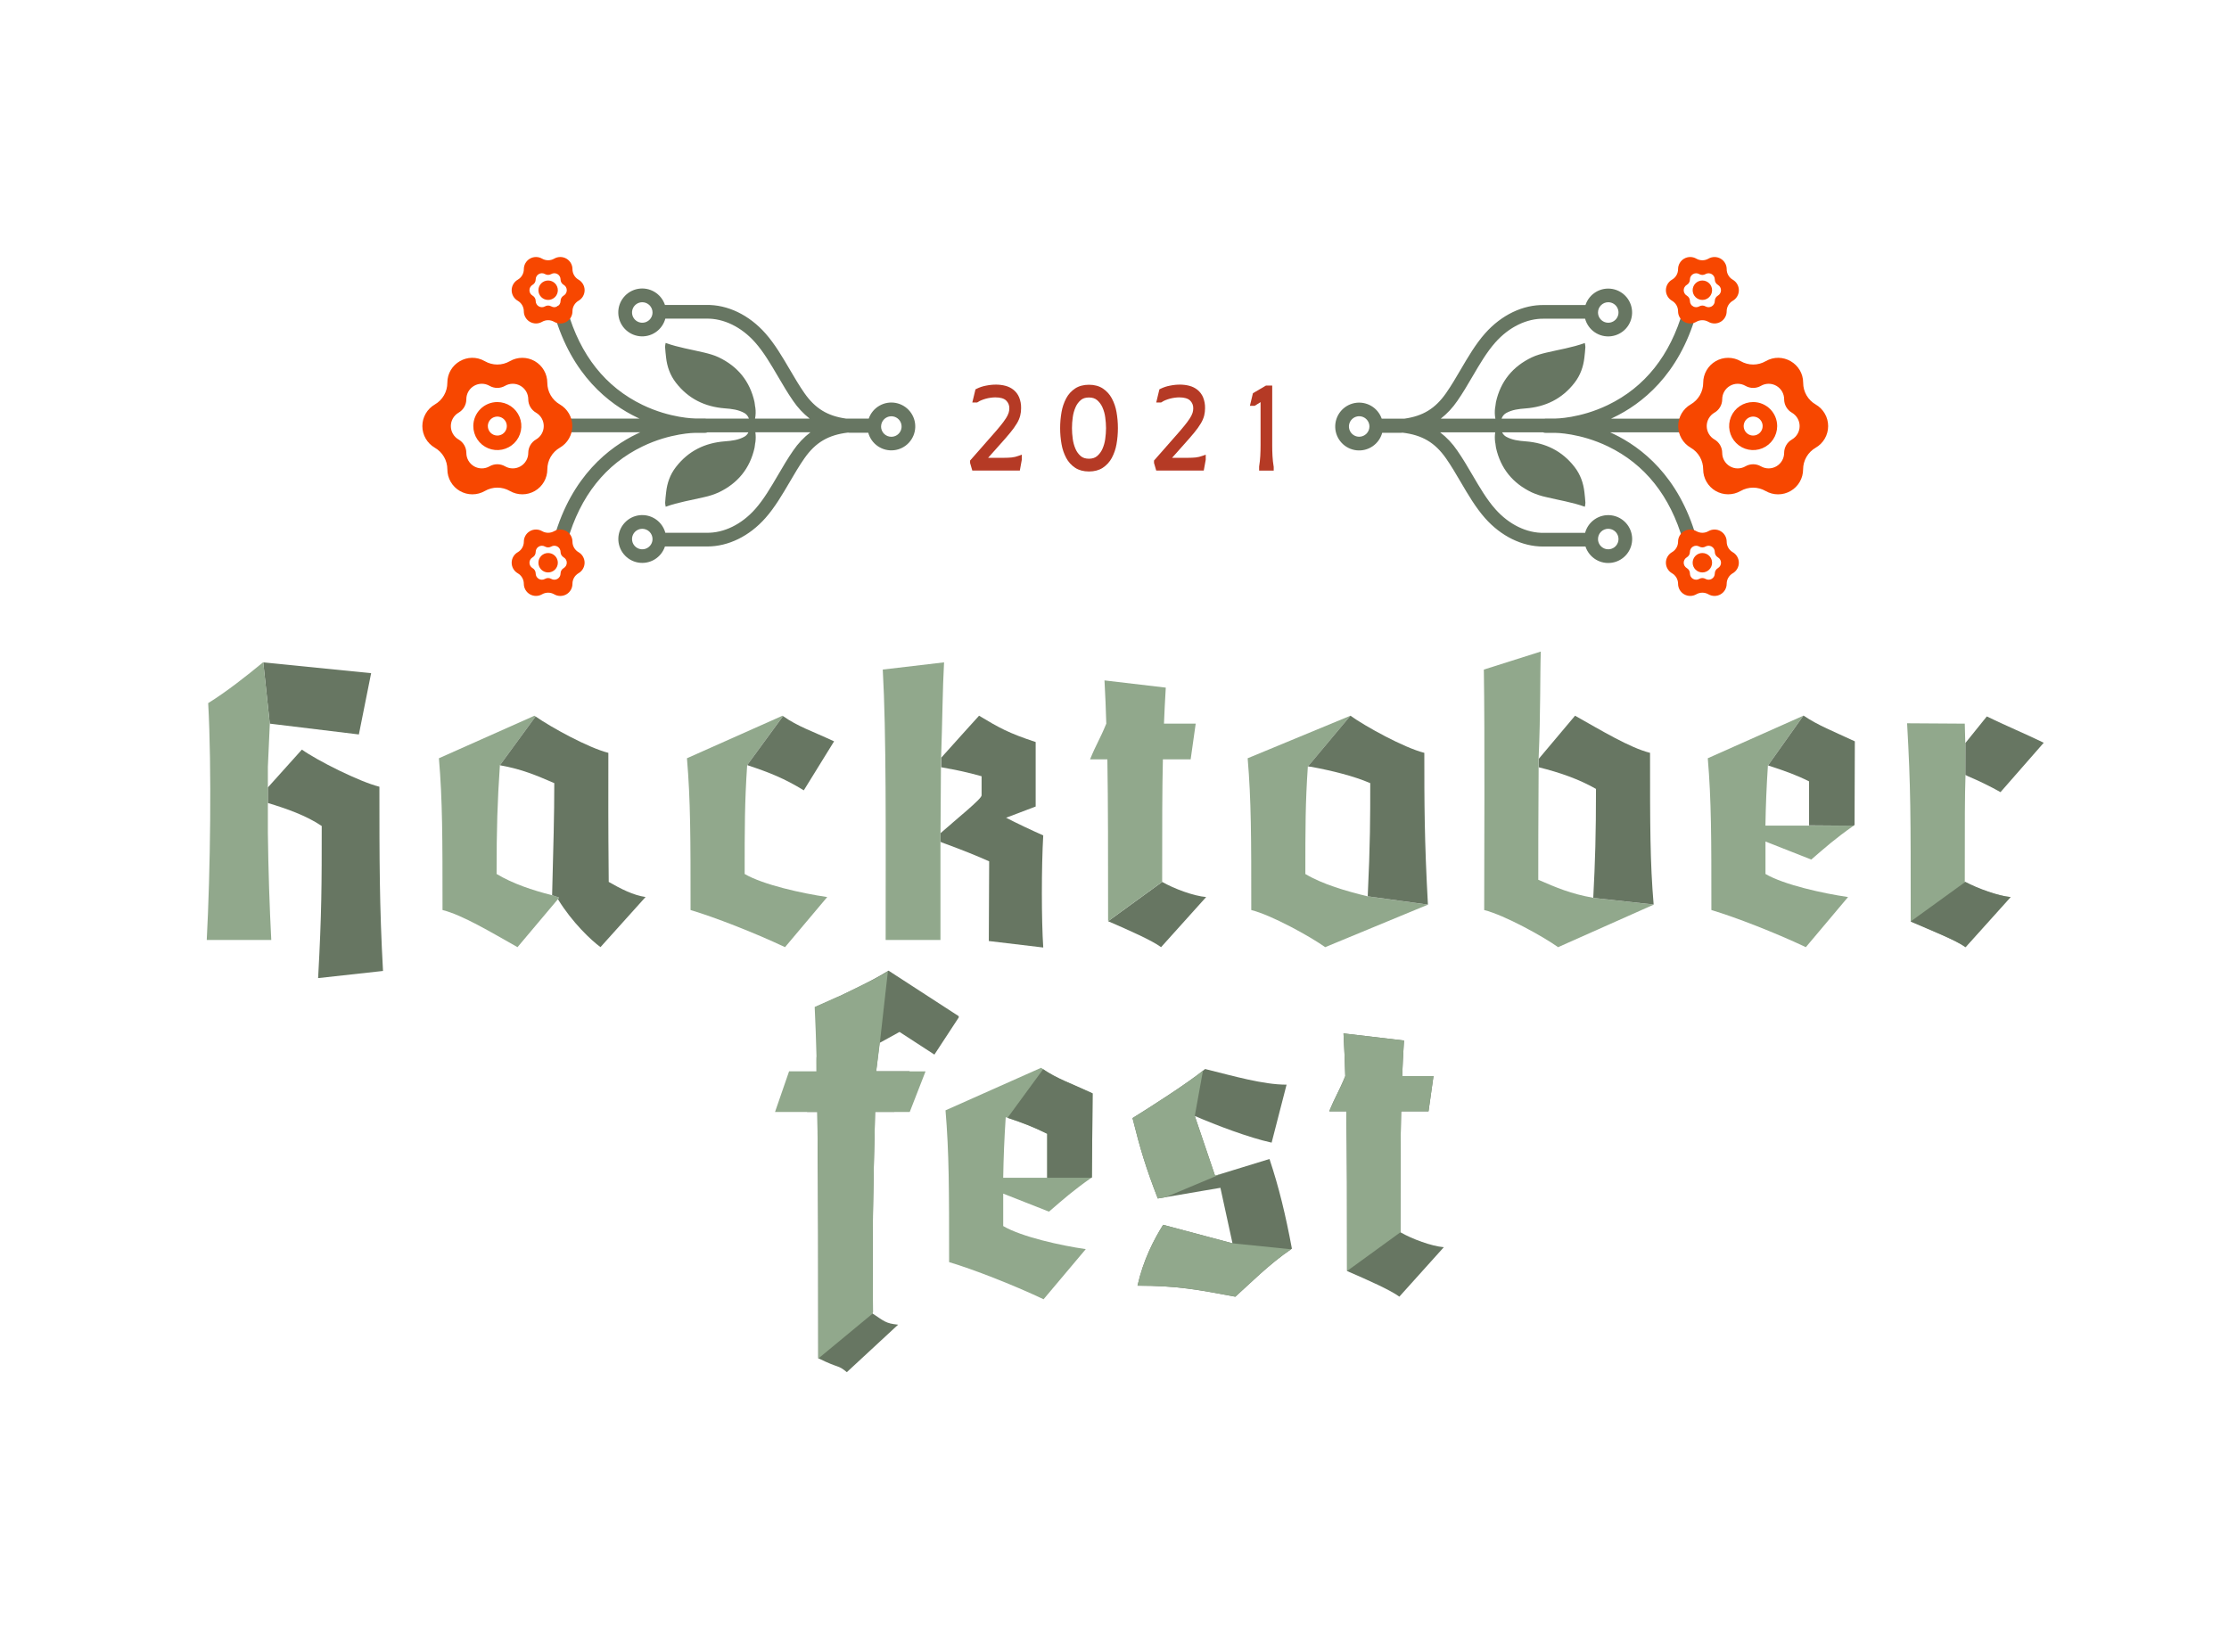 <svg width="2784" height="2064" viewBox="0 0 2784 2064" fill="none" xmlns="http://www.w3.org/2000/svg">
<path d="M2454.63 927.81L2454 903.9L2381.95 903.44C2386.46 984.5 2386.46 1013.77 2386.46 1150.66C2413.46 1162.37 2443.19 1174.53 2454.9 1183.08L2511.2 1120.49C2495.43 1119.14 2468.86 1110.14 2454 1101.58C2454 1020.97 2454 995.76 2454.9 968.29L2454.63 927.81Z" fill="#91A88C"/>
<path d="M1451.58 1101.58L1384 1150.66C1411 1162.37 1438.49 1174.53 1450.19 1183.08L1506.48 1120.49C1490.76 1119.14 1466.44 1110.14 1451.58 1101.58Z" fill="#677662"/>
<path d="M933.23 955.68L978 894.45L977.35 893.99L858 947.13C862.5 1000.26 862.5 1045.74 862.5 1136.71C892.67 1145.71 941.3 1164.62 980.5 1183.08L1033.19 1120.49C1002.12 1115.99 953.03 1105.18 930.07 1091.67C930.07 1034.03 930.07 1002.06 933.21 955.67L933.23 955.68Z" fill="#91A88C"/>
<path d="M698 1121.08L689.58 1118.24C664.82 1111.94 640.5 1103.83 620.24 1091.67C620.24 1034.03 621.24 1001.95 624.39 955.57H624.56L668.92 895L667.54 894L548.2 947.13C552.7 1000.26 552.7 1045.74 552.7 1136.71C577.92 1143.01 613.49 1164.62 646.36 1183.08C646.36 1183.08 686.9 1134.9 696.8 1123.19L698 1121.08Z" fill="#91A88C"/>
<path d="M1783.47 1130L1708.27 1119.64C1680.8 1112.89 1652.43 1104.78 1630.37 1091.72C1630.37 1034.53 1630.37 1002.56 1633.52 957.08L1633.83 957.13L1686.66 894L1558.32 947.14C1562.82 1000.27 1562.82 1045.75 1562.82 1136.72C1588.04 1143.02 1636.23 1169.59 1655.14 1183.09L1783.47 1130Z" fill="#91A88C"/>
<path d="M2315.18 1031.3H2259.94H2205C2205.44 1005.63 2206.34 983.12 2208.14 955.65L2208.47 955.75L2252.34 894H2252.29L2133 947.13C2137.5 1000.26 2137.5 1045.74 2137.5 1136.71C2167.66 1145.71 2216.3 1164.62 2255.5 1183.08L2308.19 1120.49C2277.12 1115.99 2228.03 1105.18 2205.07 1091.67V1051.14L2262.25 1073.66C2281.45 1057.15 2291.36 1048.15 2315.2 1031.33" fill="#91A88C"/>
<path d="M337 903.9L448.23 917.4L463.54 840.85L328.81 827.38L337 904.31C337 904.17 337 904 337 903.9Z" fill="#677662"/>
<path d="M478.38 1212.81C473.88 1131.75 473.88 1073.66 473.88 982.701C448.65 976.401 395.97 949.831 377.06 936.311L334.52 983.661V1003C358.31 1010.18 382.52 1018.72 401.83 1031.74C401.83 1103.74 401.83 1140.74 397.32 1221.74L478.38 1212.81Z" fill="#677662"/>
<path d="M2386.26 1151.12C2413.13 1162.76 2443.26 1174.59 2454.94 1183.12L2511.23 1120.53C2496.34 1119.25 2469.95 1109.62 2454.76 1101.53L2386.26 1151.12Z" fill="#677662"/>
<path d="M1539.38 1553L1524.28 1483.69L1446.08 1497.02C1430.97 1457.92 1424.31 1435.7 1414.53 1396.6C1436.75 1382.83 1484.74 1352.17 1505.17 1335.29C1541.17 1344.17 1577.6 1354.84 1606.92 1354.84L1588.26 1427.26C1559.83 1421.04 1518.95 1405.49 1492.26 1393.94L1517.58 1468.58L1585.58 1447.7C1597.58 1483.7 1605.58 1517.01 1613.58 1559.7C1585.14 1578.81 1558.93 1605.46 1542.93 1619.7C1495.83 1610.82 1470.06 1605.93 1420.74 1605.93C1427.85 1574.38 1440.74 1549.06 1452.74 1529.93L1539.38 1553Z" fill="#677662"/>
<path d="M1751.32 1344.15H1790.42L1784.2 1388.15H1750C1749.11 1425.48 1749.11 1466.79 1749.11 1539.22C1763.78 1547.66 1787.77 1556.55 1803.32 1557.88L1747.78 1619.64C1736.23 1611.2 1709.13 1599.2 1682.47 1587.64C1682.47 1505 1682.47 1442.35 1681.58 1388.14H1660.25C1668.25 1368.59 1672.25 1363.7 1680.25 1344.14C1679.81 1325.93 1678.92 1308.14 1678.04 1290.82L1753.57 1299.71C1752.65 1316.16 1751.76 1330.38 1751.32 1344.15Z" fill="#677662"/>
<path d="M1682.45 1587.64C1682.45 1505 1682.45 1442.35 1681.56 1388.14H1660.23C1668.23 1368.59 1672.23 1363.7 1680.23 1344.14C1679.79 1325.93 1678.9 1308.14 1678.02 1290.82L1753.55 1299.71C1752.66 1316.15 1751.77 1330.37 1751.33 1344.14H1790.43L1784.21 1388.14H1750C1749.11 1425.47 1749.11 1466.78 1749.11 1539.21" fill="#91A88C"/>
<path d="M1456.18 1495.28L1526 1466L1517.59 1468.58L1492.27 1393.94L1502.49 1337.42C1480.83 1354.64 1435.83 1383.42 1414.49 1396.6C1424.27 1435.7 1430.93 1457.92 1446.04 1497.02L1456.18 1495.28Z" fill="#91A88C"/>
<path d="M1539.39 1553L1452.75 1529.9C1440.75 1549.01 1427.86 1574.33 1420.75 1605.9C1470.07 1605.9 1495.84 1610.79 1542.94 1619.67C1558.72 1605.67 1584.46 1579.51 1612.46 1560.47L1539.39 1553Z" fill="#91A88C"/>
<path d="M1364.66 1365.75L1363.75 1470.67C1339.44 1487.79 1329.54 1496.8 1310.17 1513.46L1253 1490.94V1531.47C1276 1544.98 1325 1555.79 1356.12 1560.29L1303.43 1622.88C1264.25 1604.42 1215.61 1585.51 1185.43 1576.5C1185.43 1485.5 1185.43 1440.05 1180.93 1386.92L1300.26 1333.79C1319.18 1347.29 1336.74 1352.7 1364.66 1365.75ZM1307.92 1471.12V1416.19C1291.71 1408.09 1276.85 1402.19 1256.13 1395.48C1254.33 1422.94 1253.43 1445.48 1252.99 1471.12H1307.92Z" fill="#91A88C"/>
<path d="M1259 1395.48L1258.93 1396.42C1278.15 1402.78 1292.43 1408.42 1307.93 1416.19V1471.12H1363.13L1363.76 1470.67L1364.67 1365.75C1338.03 1353.3 1320.82 1347.75 1302.87 1335.58L1259 1395.48Z" fill="#677662"/>
<path d="M1089.65 1639.32L1090.29 1638.94C1089.4 1535.5 1090.29 1499.37 1092.95 1388.83H1116.98L1136.11 1338.12H1094.29L1099.5 1294.98C1126.64 1286.36 1148.05 1272.02 1168.5 1268.98C1167.62 1268.47 1113.54 1235.68 1102 1220.98C1090.43 1230.61 1050.7 1243.29 1024.01 1256.5C1025.34 1282.36 1026.68 1309.74 1027.57 1338.13H1027.13L1008 1388.85H1029.35C1029.61 1397.7 1029.85 1406.19 1030.08 1414.42H1021.13C1022.03 1477.12 1022.03 1601 1022.03 1696.58C1049.06 1709.94 1045.95 1704.21 1057.67 1713.98L1121.74 1654.64C1105.96 1653.08 1104.52 1650.33 1089.65 1640.58V1639.32Z" fill="#677662"/>
<path d="M1099 1302.48L1123.5 1288.98L1167.06 1317.29L1197.54 1270.75C1197.52 1270.48 1197.42 1269.48 1197.38 1269.26L1109.77 1212.42C1084.87 1228.08 1037.98 1249.5 1018 1257.98L1099 1302.48Z" fill="#677662"/>
<path d="M1094.41 1338.23L1099 1301.98L1109 1212.98C1100.8 1219.83 1065.29 1235.66 1047.15 1244.94V1244.6L1017.53 1257.84C1018.42 1277.9 1019.34 1298.48 1019.79 1319.52C1019.5 1319.84 1019.49 1327.44 1019.61 1338.19H985.547L968 1388.95H1020.5C1020.82 1403.51 1021.1 1414.55 1021.1 1414.55C1022 1477.31 1022 1601.31 1022 1696.98L1089.72 1640.93V1639.68L1090.37 1639.3C1089.47 1535.76 1090.37 1499.6 1093.03 1388.95H1136.26L1156 1338.23H1094.41Z" fill="#91A88C"/>
<path d="M337 904.31L328.85 827.38H328.46C307.75 844.5 282.54 864.3 260.02 878.26C264.52 959.32 262.72 1089.01 258.22 1174.12H338.82C336.68 1133.47 335.13 1086.62 334.56 1039.81V957.93L337 904.31Z" fill="#91A88C"/>
<path d="M1175.28 951.29C1177.11 899.29 1177.28 859.76 1179.12 827.34L1102.57 836.34C1107.08 917.34 1106.18 1037.17 1106.18 1174.07H1174.62V1052.5L1175.28 951.29Z" fill="#91A88C"/>
<path d="M1303 1043.49C1287.69 1036.73 1270.57 1028.63 1256.62 1021.43L1293.54 1007.43V926.86C1259.32 915.6 1247.61 908.86 1222.84 893.99C1222.84 893.99 1191.47 928.57 1175.67 946.35L1175.56 958.35C1197.18 962.35 1206.63 964.21 1226 969.6V993.5C1226 997.99 1195.1 1022.63 1174.84 1040.63L1174.74 1051.31L1175.74 1052.1C1201.74 1061.54 1221.54 1069.62 1235.46 1075.91C1235.46 1098.43 1235.01 1156.51 1235.01 1175.43L1303.01 1183.53C1300.71 1148.87 1300.71 1083.12 1303 1043.49Z" fill="#677662"/>
<path d="M933.23 955.68C961.61 965.13 979.62 972.341 1003.94 987.201L1041.76 926C1014.16 913.09 996.691 907.65 978.031 894.48L933.23 955.68Z" fill="#677662"/>
<path d="M760.3 1101.58C759.56 1021.06 759.84 1002.06 759.84 940.37C735.19 934.2 688.68 908.71 668.93 894.95L624.51 955.68L624.58 955.9C652.25 960.9 669.65 968.43 692.3 978.2C692.3 1019.2 691.19 1055.64 689.59 1118.2L698.01 1121.04L697.01 1123.39C714.55 1152.1 738.76 1174.96 750.01 1183.04L806.3 1120.45C790.92 1118.24 775.16 1110.14 760.3 1101.58Z" fill="#677662"/>
<path d="M1384 1150.66C1384 1066.91 1384 1003.41 1383.1 948.47H1361.48C1369.59 928.66 1373.64 923.71 1381.75 903.9C1381.3 885.43 1380.39 867.42 1379.49 849.9L1456.05 858.9C1455.15 875.56 1454.24 889.97 1453.79 903.9H1493.42L1487.12 948.47H1452.44C1451.54 986.3 1451.54 1028.18 1451.54 1101.58L1384 1150.66Z" fill="#91A88C"/>
<path d="M1633.62 957.34L1638.02 957.87C1664.02 962.75 1690.56 969.25 1711.42 978.2C1711.42 1020.52 1711.42 1053.84 1708.27 1119.59L1783.47 1129.95C1778.97 1048.89 1778.97 1002.06 1778.97 940.37C1753.76 934.06 1705.57 907.49 1686.66 893.99L1633.62 957.34Z" fill="#677662"/>
<path d="M1921.69 948C1924.31 890.11 1923.4 843.22 1924.44 813.85L1853.3 836.37C1854.64 917.37 1853.75 1075.03 1853.75 1136.73C1878.96 1143.03 1927.15 1169.6 1946.06 1183.1L2065.39 1130V1129.86L1989.94 1121.57V1121.4C1961.71 1116.45 1944.19 1108.8 1921.29 1098.92C1921.29 1076.92 1921.29 1018.77 1921.74 958.43L1921.69 948Z" fill="#91A88C"/>
<path d="M2065.38 1129.81C2060.89 1076.74 2060.89 1031.25 2060.89 940.37C2035.67 934.06 2000.09 912.45 1967.22 893.99C1967.22 893.99 1936.43 930.45 1921.91 947.82V958.42C1947.52 964.72 1972.25 973.26 1993.37 985.42C1993.37 1042.53 1992.37 1075.56 1989.96 1121.54L2065.38 1129.81Z" fill="#677662"/>
<path d="M2208.26 956.1L2211.14 957.01C2230.37 963.37 2244.07 968.25 2259.52 976.01V1030.95L2315.14 1031.37C2315.36 1031.21 2316.14 1030.58 2316.32 1030.43L2316.68 926C2290.04 913.54 2270.48 906 2252.53 893.79L2208.26 956.1Z" fill="#677662"/>
<path d="M2481.51 894.89L2455.39 927.31L2454.76 928.02V967.93L2457.96 969.58C2471.87 975.445 2485.45 982.079 2498.62 989.45L2552.62 927.76C2531.49 917.4 2503.58 905.69 2481.51 894.89Z" fill="#677662"/>
<path d="M2014.9 541.81C2013.6 541.19 2012.3 540.59 2011.02 540.01H2100.62C2102.89 540.01 2105.06 539.11 2106.66 537.509C2108.26 535.907 2109.16 533.735 2109.16 531.47C2109.16 529.205 2108.26 527.033 2106.66 525.431C2105.06 523.83 2102.89 522.93 2100.62 522.93H2012.15C2013.06 522.51 2013.98 522.09 2014.9 521.65C2050.1 504.87 2096.66 468.85 2118.53 392.54C2119.08 390.386 2118.76 388.105 2117.66 386.179C2116.55 384.253 2114.73 382.833 2112.6 382.221C2110.46 381.609 2108.17 381.852 2106.21 382.899C2104.25 383.946 2102.78 385.714 2102.1 387.83C2086.03 443.9 2054.45 483.62 2008.22 505.9C1973.53 522.62 1943.04 522.79 1942.61 522.79H1930.37C1929.92 522.801 1929.47 522.848 1929.02 522.93H1875.45C1876.4 520.071 1878.34 517.641 1880.91 516.07C1888.55 511.74 1896.91 510.81 1905.33 510.17C1930.41 508.27 1951.12 498.17 1966.65 478.04C1973.8 468.77 1977.57 458.22 1978.88 446.7C1979.38 442.29 1979.88 437.87 1980.12 433.45C1980.05 431.764 1979.82 430.089 1979.42 428.45C1963.48 434.21 1947.31 436.66 1931.42 440.45C1925.26 441.94 1919 443.62 1913.31 446.33C1889.46 457.69 1874.21 476.21 1868.44 502.2C1867.93 504.49 1867.98 506.9 1867.38 509.2C1866.75 513.778 1866.86 518.43 1867.73 522.97H1799.48C1807.45 516.721 1814.41 509.276 1820.1 500.9C1826.92 491.16 1833.1 480.56 1839.1 470.3C1848.28 454.63 1856.95 439.83 1867.58 427.82C1884.7 408.47 1906.96 397.65 1928.51 398.1H1979.77C1981.63 405.027 1985.93 411.053 1991.87 415.075C1997.81 419.097 2005 420.847 2012.12 420.005C2019.24 419.163 2025.83 415.786 2030.67 410.49C2035.51 405.194 2038.28 398.334 2038.47 391.163C2038.67 383.992 2036.28 376.99 2031.74 371.436C2027.2 365.882 2020.81 362.148 2013.75 360.916C2006.68 359.684 1999.4 361.036 1993.25 364.725C1987.1 368.415 1982.48 374.195 1980.24 381.01H1928.79C1902.17 380.44 1875.21 393.41 1854.79 416.49C1843.06 429.75 1833.55 445.98 1824.36 461.67C1818.53 471.67 1812.49 481.92 1806.07 491.1C1792.66 510.27 1777.31 519.73 1753.92 522.97H1725.75C1723.4 516.217 1718.71 510.531 1712.53 506.942C1706.35 503.354 1699.08 502.102 1692.06 503.413C1685.03 504.725 1678.7 508.513 1674.23 514.091C1669.76 519.668 1667.44 526.664 1667.68 533.808C1667.93 540.953 1670.73 547.772 1675.58 553.027C1680.43 558.282 1687 561.624 1694.1 562.448C1701.2 563.271 1708.36 561.52 1714.28 557.513C1720.2 553.506 1724.49 547.508 1726.36 540.61H1750.14L1750.55 540.56C1750.94 540.56 1751.3 540.47 1751.69 540.43C1776.33 543.37 1792.24 552.8 1806.07 572.56C1812.49 581.74 1818.53 592.04 1824.36 602C1833.55 617.69 1843.06 633.91 1854.79 647.17C1874.79 669.8 1901.12 682.67 1927.2 682.67H1928.79H1980.25C1982.49 689.493 1987.11 695.281 1993.27 698.976C1999.43 702.671 2006.71 704.026 2013.79 702.794C2020.86 701.561 2027.26 697.823 2031.8 692.264C2036.35 686.704 2038.74 679.694 2038.55 672.515C2038.35 665.336 2035.57 658.468 2030.73 653.167C2025.88 647.866 2019.29 644.485 2012.16 643.643C2005.03 642.802 1997.83 644.555 1991.89 648.583C1985.94 652.611 1981.64 658.644 1979.78 665.58H1928.52C1906.89 666.01 1884.71 655.21 1867.59 635.87C1856.96 623.87 1848.29 609.05 1839.11 593.38C1833.11 583.13 1826.89 572.53 1820.11 562.78C1814.24 554.087 1807.01 546.395 1798.7 540H1867.49C1866.9 544.06 1866.88 548.183 1867.42 552.25C1868.02 554.52 1867.97 556.93 1868.48 559.25C1874.25 585.25 1889.48 603.75 1913.35 615.12C1919.17 617.697 1925.24 619.664 1931.46 620.99C1947.31 624.81 1963.46 627.25 1979.46 632.99C1979.86 631.351 1980.09 629.676 1980.16 627.99C1979.88 623.56 1979.42 619.15 1978.92 614.74C1977.61 603.22 1973.84 592.67 1966.69 583.4C1951.16 563.29 1930.45 553.17 1905.37 551.27C1896.94 550.63 1888.59 549.7 1880.95 545.37C1878.85 544.116 1877.18 542.254 1876.16 540.03H1927.16C1928.2 540.464 1929.31 540.688 1930.43 540.69H1942.7C1943.1 540.69 1973.59 540.86 2008.28 557.58C2054.51 579.85 2086.09 619.58 2102.16 675.64C2102.67 677.422 2103.75 678.989 2105.23 680.105C2106.71 681.221 2108.52 681.827 2110.37 681.83C2111.17 681.833 2111.96 681.722 2112.73 681.5C2113.81 681.191 2114.82 680.673 2115.7 679.975C2116.58 679.276 2117.31 678.411 2117.85 677.43C2118.4 676.448 2118.74 675.369 2118.87 674.253C2118.99 673.138 2118.9 672.009 2118.59 670.93C2096.66 594.61 2050.1 558.59 2014.9 541.81ZM2008.68 377.52C2011.21 377.518 2013.69 378.267 2015.79 379.672C2017.9 381.078 2019.54 383.076 2020.51 385.415C2021.48 387.753 2021.74 390.327 2021.25 392.811C2020.75 395.295 2019.53 397.576 2017.75 399.367C2015.96 401.158 2013.67 402.379 2011.19 402.873C2008.71 403.368 2006.13 403.115 2003.79 402.147C2001.45 401.178 1999.46 399.537 1998.05 397.432C1996.64 395.327 1995.89 392.852 1995.89 390.32C1995.89 386.928 1997.24 383.675 1999.64 381.275C2002.04 378.876 2005.29 377.525 2008.68 377.52ZM2008.68 660.52C2011.21 660.518 2013.69 661.267 2015.79 662.672C2017.9 664.078 2019.54 666.076 2020.51 668.415C2021.48 670.753 2021.74 673.327 2021.25 675.811C2020.75 678.295 2019.53 680.576 2017.75 682.367C2015.96 684.158 2013.67 685.379 2011.19 685.873C2008.71 686.368 2006.13 686.115 2003.79 685.147C2001.45 684.178 1999.46 682.537 1998.05 680.432C1996.64 678.327 1995.89 675.852 1995.89 673.32C1995.89 671.636 1996.21 669.968 1996.85 668.41C1997.49 666.853 1998.43 665.437 1999.62 664.243C2000.81 663.05 2002.22 662.102 2003.78 661.455C2005.33 660.807 2007 660.473 2008.68 660.47V660.52ZM1697.62 545.52C1695.09 545.522 1692.61 544.773 1690.51 543.367C1688.4 541.961 1686.76 539.962 1685.79 537.623C1684.82 535.284 1684.56 532.709 1685.06 530.225C1685.55 527.741 1686.77 525.46 1688.56 523.669C1690.35 521.878 1692.63 520.659 1695.12 520.165C1697.6 519.672 1700.17 519.926 1702.51 520.896C1704.85 521.866 1706.85 523.508 1708.26 525.615C1709.66 527.721 1710.41 530.197 1710.41 532.73C1710.41 536.12 1709.06 539.371 1706.66 541.768C1704.26 544.165 1701.01 545.515 1697.62 545.52V545.52Z" fill="#677662"/>
<path d="M692.31 670.91C692 671.989 691.906 673.118 692.033 674.233C692.159 675.349 692.505 676.428 693.049 677.41C693.593 678.391 694.326 679.256 695.205 679.955C696.083 680.653 697.091 681.171 698.17 681.48C698.937 681.702 699.732 681.813 700.53 681.81C702.385 681.807 704.188 681.201 705.668 680.085C707.149 678.969 708.227 677.402 708.74 675.62C724.81 619.56 756.39 579.83 802.62 557.56C837.31 540.84 867.8 540.67 868.2 540.67H880.47C881.593 540.668 882.705 540.444 883.74 540.01H934.74C933.721 542.234 932.051 544.096 929.95 545.35C922.31 549.68 913.95 550.61 905.53 551.25C880.45 553.15 859.74 563.25 844.21 583.38C837 592.65 833.27 603.2 832 614.72C831.5 619.13 831 623.54 830.76 627.97C830.832 629.655 831.067 631.33 831.46 632.97C847.4 627.21 863.57 624.77 879.46 620.97C885.684 619.644 891.753 617.677 897.57 615.1C921.42 603.73 936.67 585.22 942.44 559.23C942.95 556.94 942.9 554.53 943.5 552.23C944.041 548.163 944.021 544.041 943.44 539.98H1012.22C1003.9 546.352 996.664 554.02 990.78 562.69C983.96 572.44 977.78 583.04 971.78 593.29C962.6 608.96 953.93 623.76 943.3 635.78C926.18 655.12 904.01 665.92 882.37 665.49H831C829.137 658.563 824.843 652.537 818.903 648.515C812.963 644.493 805.774 642.743 798.65 643.585C791.526 644.426 784.943 647.804 780.104 653.1C775.265 658.396 772.494 665.256 772.297 672.427C772.1 679.598 774.49 686.6 779.03 692.154C783.571 697.708 789.958 701.442 797.025 702.674C804.092 703.906 811.366 702.554 817.519 698.864C823.671 695.175 828.289 689.394 830.53 682.58H882H883.59C909.67 682.58 935.98 669.71 956 647.08C967.73 633.82 977.24 617.6 986.43 601.91C992.26 591.91 998.3 581.65 1004.72 572.47C1018.55 552.71 1034.46 543.28 1059.1 540.34C1059.49 540.34 1059.86 540.44 1060.24 540.47L1060.65 540.52H1084.44C1086.32 547.42 1090.61 553.418 1096.53 557.423C1102.46 561.429 1109.62 563.177 1116.73 562.35C1123.83 561.523 1130.4 558.175 1135.25 552.916C1140.09 547.656 1142.89 540.833 1143.13 533.686C1143.38 526.539 1141.05 519.542 1136.57 513.965C1132.09 508.388 1125.77 504.602 1118.74 503.294C1111.7 501.986 1104.44 503.244 1098.26 506.837C1092.07 510.431 1087.38 516.123 1085.04 522.88H1056.87C1033.48 519.64 1018.13 510.18 1004.72 491.01C998.3 481.83 992.27 471.54 986.43 461.58C977.24 445.89 967.73 429.66 956 416.4C935.57 393.32 908.61 380.35 882 380.92H830.52C828.279 374.097 823.656 368.309 817.498 364.614C811.34 360.919 804.058 359.564 796.983 360.796C789.908 362.029 783.513 365.766 778.967 371.326C774.421 376.886 772.028 383.896 772.225 391.075C772.423 398.253 775.198 405.121 780.042 410.423C784.887 415.724 791.478 419.105 798.61 419.947C805.742 420.788 812.939 419.035 818.884 415.007C824.83 410.979 829.127 404.946 830.99 398.01H882.25C903.8 397.56 926.06 408.38 943.18 427.73C953.81 439.73 962.48 454.54 971.67 470.21C977.67 480.47 983.88 491.07 990.67 500.81C996.364 509.186 1003.32 516.631 1011.29 522.88H943.07C943.937 518.34 944.055 513.688 943.42 509.11C942.82 506.84 942.87 504.43 942.36 502.11C936.59 476.11 921.36 457.6 897.49 446.24C891.8 443.53 885.49 441.85 879.38 440.36C863.53 436.55 847.38 434.1 831.38 428.36C830.988 430 830.753 431.675 830.68 433.36C830.96 437.78 831.42 442.2 831.92 446.61C833.23 458.13 837 468.68 844.15 477.95C859.68 498.06 880.39 508.18 905.47 510.08C913.9 510.72 922.25 511.65 929.89 515.98C932.462 517.551 934.396 519.981 935.35 522.84H881.82C881.375 522.757 880.923 522.71 880.47 522.7H868.23C867.8 522.7 837.31 522.53 802.62 505.81C756.39 483.53 724.81 443.81 708.74 387.74C708.459 386.63 707.958 385.588 707.266 384.675C706.574 383.763 705.706 382.998 704.713 382.428C703.721 381.857 702.623 381.491 701.487 381.353C700.35 381.214 699.197 381.306 698.096 381.621C696.995 381.937 695.969 382.47 695.079 383.19C694.188 383.91 693.451 384.801 692.911 385.811C692.372 386.821 692.04 387.929 691.937 389.069C691.834 390.21 691.961 391.359 692.31 392.45C714.18 468.76 760.74 504.78 795.94 521.56C796.86 522 797.78 522.42 798.69 522.84H710.22C707.955 522.84 705.783 523.74 704.182 525.341C702.58 526.943 701.68 529.115 701.68 531.38C701.68 533.645 702.58 535.817 704.182 537.419C705.783 539.02 707.955 539.92 710.22 539.92H799.82C798.54 540.5 797.24 541.1 795.94 541.72C760.74 558.59 714.18 594.61 692.31 670.91ZM815 390.32C815 392.852 814.249 395.327 812.842 397.432C811.436 399.537 809.436 401.178 807.096 402.147C804.757 403.115 802.183 403.368 799.7 402.873C797.216 402.379 794.936 401.158 793.146 399.367C791.356 397.576 790.138 395.295 789.645 392.811C789.152 390.327 789.407 387.753 790.378 385.415C791.348 383.076 792.99 381.078 795.096 379.672C797.203 378.267 799.678 377.518 802.21 377.52C805.603 377.525 808.854 378.876 811.252 381.275C813.65 383.675 814.998 386.928 815 390.32ZM815 673.32C815 675.852 814.249 678.327 812.842 680.432C811.436 682.537 809.436 684.178 807.096 685.147C804.757 686.115 802.183 686.368 799.7 685.873C797.216 685.379 794.936 684.158 793.146 682.367C791.356 680.576 790.138 678.295 789.645 675.811C789.152 673.327 789.407 670.753 790.378 668.415C791.348 666.076 792.99 664.078 795.096 662.672C797.203 661.267 799.678 660.518 802.21 660.52C805.594 660.525 808.838 661.869 811.234 664.258C813.631 666.647 814.985 669.886 815 673.27V673.32ZM1100.48 532.78C1100.48 530.248 1101.23 527.771 1102.63 525.665C1104.04 523.558 1106.04 521.916 1108.38 520.946C1110.72 519.976 1113.29 519.722 1115.78 520.215C1118.26 520.709 1120.54 521.928 1122.33 523.719C1124.12 525.51 1125.34 527.791 1125.83 530.275C1126.33 532.759 1126.07 535.334 1125.1 537.673C1124.13 540.012 1122.49 542.011 1120.39 543.417C1118.28 544.823 1115.8 545.572 1113.27 545.57C1111.58 545.574 1109.91 545.244 1108.35 544.601C1106.79 543.957 1105.38 543.011 1104.18 541.818C1102.99 540.625 1102.04 539.208 1101.4 537.648C1100.76 536.089 1100.43 534.417 1100.43 532.73L1100.48 532.78Z" fill="#677662"/>
<path d="M2164.21 689.77C2161.9 688.437 2159.99 686.52 2158.65 684.212C2157.32 681.904 2156.62 679.286 2156.62 676.62C2156.62 673.956 2155.92 671.338 2154.59 669.03C2153.26 666.722 2151.34 664.805 2149.04 663.471C2146.73 662.137 2144.12 661.434 2141.45 661.432C2138.79 661.431 2136.17 662.13 2133.86 663.46V663.46C2131.55 664.79 2128.93 665.489 2126.26 665.489C2123.6 665.489 2120.98 664.79 2118.67 663.46V663.46C2116.36 662.126 2113.75 661.423 2111.08 661.421C2108.42 661.419 2105.8 662.118 2103.49 663.449C2101.18 664.78 2099.26 666.695 2097.93 669.002C2096.6 671.308 2095.89 673.926 2095.89 676.59C2095.89 679.256 2095.19 681.875 2093.86 684.183C2092.53 686.492 2090.61 688.409 2088.3 689.74C2085.99 691.071 2084.07 692.986 2082.74 695.294C2081.4 697.602 2080.7 700.22 2080.7 702.885C2080.7 705.551 2081.4 708.169 2082.74 710.477C2084.07 712.784 2085.99 714.7 2088.3 716.03C2090.61 717.364 2092.52 719.281 2093.86 721.589C2095.19 723.897 2095.89 726.515 2095.89 729.18V729.18C2095.89 731.845 2096.59 734.463 2097.92 736.771C2099.25 739.079 2101.16 740.996 2103.47 742.33C2105.78 743.663 2108.39 744.367 2111.06 744.368C2113.72 744.37 2116.34 743.671 2118.65 742.34C2120.96 741.011 2123.58 740.311 2126.24 740.311C2128.9 740.311 2131.52 741.011 2133.83 742.34C2136.14 743.675 2138.75 744.378 2141.42 744.38C2144.08 744.382 2146.7 743.682 2149.01 742.352C2151.32 741.021 2153.24 739.106 2154.57 736.799C2155.9 734.492 2156.61 731.875 2156.61 729.21C2156.61 726.545 2157.32 723.926 2158.65 721.618C2159.98 719.31 2161.9 717.393 2164.21 716.06C2166.52 714.728 2168.43 712.812 2169.76 710.504C2171.1 708.197 2171.8 705.58 2171.8 702.915C2171.8 700.251 2171.1 697.634 2169.76 695.327C2168.43 693.019 2166.52 691.103 2164.21 689.77V689.77ZM2145.65 709.63C2144.47 710.312 2143.49 711.291 2142.81 712.47C2142.12 713.65 2141.76 714.988 2141.76 716.35C2141.76 717.714 2141.4 719.054 2140.72 720.235C2140.04 721.416 2139.06 722.396 2137.88 723.078C2136.7 723.759 2135.36 724.117 2133.99 724.116C2132.63 724.115 2131.29 723.754 2130.11 723.07C2128.93 722.387 2127.59 722.028 2126.23 722.028C2124.87 722.028 2123.53 722.387 2122.35 723.07C2121.17 723.751 2119.83 724.109 2118.47 724.109C2117.1 724.108 2115.76 723.749 2114.58 723.067C2113.4 722.385 2112.42 721.404 2111.74 720.224C2111.06 719.043 2110.7 717.704 2110.7 716.34C2110.7 714.977 2110.34 713.637 2109.66 712.456C2108.98 711.274 2108 710.293 2106.82 709.61C2105.64 708.928 2104.66 707.947 2103.98 706.767C2103.3 705.587 2102.94 704.248 2102.94 702.885C2102.94 701.523 2103.3 700.184 2103.98 699.004C2104.66 697.824 2105.64 696.843 2106.82 696.16C2108 695.479 2108.98 694.499 2109.66 693.319C2110.34 692.14 2110.7 690.802 2110.7 689.44C2110.7 688.077 2111.06 686.737 2111.74 685.556C2112.43 684.376 2113.41 683.396 2114.59 682.715C2115.77 682.034 2117.11 681.676 2118.48 681.677C2119.84 681.678 2121.18 682.038 2122.36 682.72C2123.54 683.403 2124.88 683.763 2126.24 683.763C2127.6 683.763 2128.94 683.403 2130.12 682.72C2131.3 682.04 2132.64 681.682 2134 681.682C2135.37 681.683 2136.71 682.042 2137.89 682.724C2139.07 683.406 2140.05 684.387 2140.73 685.567C2141.41 686.748 2141.77 688.087 2141.77 689.45V689.45C2141.77 690.814 2142.13 692.154 2142.81 693.335C2143.49 694.516 2144.47 695.498 2145.65 696.18C2146.83 696.863 2147.81 697.844 2148.49 699.024C2149.17 700.204 2149.53 701.543 2149.53 702.905C2149.53 704.268 2149.17 705.607 2148.49 706.787C2147.81 707.967 2146.83 708.948 2145.65 709.63V709.63Z" fill="#F74700"/>
<path d="M2126.24 715.031C2132.94 715.031 2138.37 709.6 2138.37 702.901C2138.37 696.201 2132.94 690.771 2126.24 690.771C2119.54 690.771 2114.11 696.201 2114.11 702.901C2114.11 709.6 2119.54 715.031 2126.24 715.031Z" fill="#F74700"/>
<path d="M2267.74 505.21C2263 502.472 2259.07 498.536 2256.33 493.797C2253.6 489.058 2252.15 483.683 2252.15 478.21C2252.15 454.21 2226.15 439.14 2205.34 451.15C2200.59 453.89 2195.21 455.332 2189.73 455.332C2184.25 455.332 2178.87 453.89 2174.12 451.15V451.15C2169.38 448.406 2163.99 446.959 2158.52 446.955C2153.04 446.95 2147.65 448.389 2142.9 451.125C2138.16 453.862 2134.21 457.8 2131.47 462.544C2128.73 467.288 2127.28 472.671 2127.28 478.15V478.15C2127.27 483.625 2125.82 489.001 2123.08 493.74C2120.34 498.479 2116.4 502.414 2111.66 505.15V505.15C2106.91 507.889 2102.97 511.829 2100.23 516.575C2097.49 521.321 2096.04 526.705 2096.04 532.185C2096.04 537.666 2097.49 543.05 2100.23 547.796C2102.97 552.542 2106.91 556.482 2111.66 559.22V559.22C2116.4 561.959 2120.33 565.895 2123.07 570.634C2125.8 575.373 2127.25 580.748 2127.25 586.22C2127.25 591.693 2128.69 597.068 2131.42 601.809C2134.16 606.55 2138.09 610.489 2142.82 613.232C2147.56 615.975 2152.93 617.425 2158.4 617.437C2163.87 617.449 2169.25 616.022 2174 613.3C2178.75 610.559 2184.13 609.116 2189.61 609.116C2195.09 609.116 2200.47 610.559 2205.22 613.3C2209.96 616.041 2215.34 617.486 2220.82 617.489C2226.3 617.492 2231.68 616.053 2236.43 613.317C2241.18 610.581 2245.12 606.644 2247.86 601.902C2250.61 597.16 2252.05 591.779 2252.06 586.3C2252.07 580.826 2253.51 575.449 2256.26 570.71C2259 565.971 2262.94 562.036 2267.68 559.3V559.3C2272.44 556.569 2276.39 552.632 2279.14 547.887C2281.89 543.142 2283.34 537.757 2283.34 532.273C2283.35 526.789 2281.91 521.4 2279.17 516.649C2276.43 511.898 2272.49 507.953 2267.74 505.21V505.21ZM2238.05 549C2235.11 550.695 2232.66 553.136 2230.96 556.077C2229.26 559.017 2228.37 562.354 2228.37 565.75C2228.36 569.141 2227.46 572.469 2225.76 575.403C2224.06 578.337 2221.62 580.773 2218.69 582.468C2215.75 584.163 2212.42 585.057 2209.03 585.061C2205.64 585.065 2202.31 584.179 2199.37 582.49C2196.43 580.793 2193.09 579.9 2189.7 579.9C2186.3 579.9 2182.96 580.793 2180.02 582.49C2177.08 584.183 2173.74 585.072 2170.35 585.068C2166.95 585.065 2163.62 584.168 2160.68 582.469C2157.75 580.77 2155.31 578.328 2153.61 575.389C2151.91 572.449 2151.02 569.114 2151.02 565.72C2151.02 562.322 2150.13 558.983 2148.43 556.039C2146.74 553.095 2144.29 550.65 2141.35 548.95V548.95C2138.41 547.252 2135.97 544.809 2134.27 541.868C2132.57 538.927 2131.68 535.591 2131.68 532.195C2131.68 528.8 2132.57 525.464 2134.27 522.523C2135.97 519.582 2138.41 517.139 2141.35 515.44C2144.29 513.745 2146.74 511.304 2148.44 508.364C2150.14 505.423 2151.03 502.087 2151.03 498.69C2151.04 495.299 2151.93 491.969 2153.63 489.033C2155.33 486.097 2157.77 483.66 2160.71 481.964C2163.64 480.269 2166.97 479.375 2170.37 479.372C2173.76 479.37 2177.09 480.259 2180.03 481.95C2182.97 483.648 2186.31 484.541 2189.71 484.541C2193.1 484.541 2196.44 483.648 2199.38 481.95C2202.32 480.255 2205.66 479.363 2209.05 479.365C2212.45 479.367 2215.78 480.263 2218.72 481.963C2221.66 483.663 2224.1 486.106 2225.8 489.048C2227.49 491.989 2228.38 495.325 2228.38 498.72C2228.38 502.117 2229.27 505.454 2230.97 508.396C2232.67 511.338 2235.11 513.781 2238.05 515.48C2240.99 517.18 2243.43 519.624 2245.13 522.566C2246.83 525.508 2247.72 528.844 2247.72 532.24C2247.72 535.637 2246.83 538.973 2245.13 541.915C2243.43 544.857 2240.99 547.3 2238.05 549Z" fill="#F74700"/>
<path d="M2189.68 502.2C2183.75 502.2 2177.95 503.96 2173.01 507.256C2168.08 510.553 2164.23 515.238 2161.96 520.72C2159.69 526.201 2159.1 532.233 2160.26 538.053C2161.41 543.872 2164.27 549.218 2168.47 553.413C2172.66 557.609 2178.01 560.466 2183.83 561.624C2189.65 562.781 2195.68 562.187 2201.16 559.917C2206.64 557.646 2211.33 553.801 2214.62 548.867C2217.92 543.934 2219.68 538.134 2219.68 532.2C2219.68 524.244 2216.52 516.613 2210.89 510.987C2205.27 505.361 2197.64 502.2 2189.68 502.2V502.2ZM2189.68 544.05C2187.34 544.05 2185.05 543.355 2183.1 542.053C2181.15 540.751 2179.63 538.9 2178.73 536.735C2177.84 534.57 2177.6 532.187 2178.06 529.888C2178.52 527.59 2179.64 525.478 2181.3 523.821C2182.96 522.164 2185.07 521.035 2187.37 520.578C2189.67 520.121 2192.05 520.355 2194.22 521.252C2196.38 522.149 2198.23 523.668 2199.53 525.617C2200.84 527.565 2201.53 529.856 2201.53 532.2C2201.53 535.343 2200.28 538.357 2198.06 540.579C2195.84 542.802 2192.82 544.05 2189.68 544.05Z" fill="#F74700"/>
<path d="M2164.21 349.38C2161.9 348.047 2159.99 346.13 2158.65 343.822C2157.32 341.514 2156.62 338.895 2156.62 336.23C2156.62 333.565 2155.92 330.948 2154.59 328.639C2153.26 326.331 2151.35 324.414 2149.04 323.08C2146.73 321.747 2144.12 321.044 2141.45 321.042C2138.79 321.04 2136.17 321.739 2133.86 323.07V323.07C2131.55 324.404 2128.93 325.106 2126.27 325.106C2123.6 325.106 2120.98 324.404 2118.67 323.07V323.07C2116.36 321.735 2113.74 321.032 2111.08 321.03C2108.41 321.029 2105.79 321.729 2103.49 323.061C2101.18 324.393 2099.26 326.309 2097.93 328.617C2096.59 330.926 2095.89 333.544 2095.89 336.21C2095.89 338.874 2095.19 341.491 2093.86 343.798C2092.53 346.105 2090.61 348.02 2088.3 349.35V349.35C2085.99 350.682 2084.07 352.598 2082.74 354.907C2081.41 357.215 2080.7 359.834 2080.7 362.5C2080.7 365.166 2081.41 367.785 2082.74 370.093C2084.07 372.401 2085.99 374.318 2088.3 375.65C2090.61 376.982 2092.53 378.898 2093.86 381.207C2095.19 383.515 2095.89 386.134 2095.89 388.8V388.8C2095.88 391.465 2096.58 394.084 2097.91 396.395C2099.23 398.706 2101.15 400.627 2103.45 401.965C2105.75 403.303 2108.37 404.01 2111.04 404.016C2113.7 404.022 2116.32 403.327 2118.63 402C2120.94 400.666 2123.56 399.963 2126.22 399.963C2128.89 399.963 2131.5 400.666 2133.81 402C2136.12 403.334 2138.74 404.038 2141.4 404.039C2144.07 404.041 2146.69 403.34 2149 402.009C2151.3 400.677 2153.22 398.76 2154.56 396.452C2155.89 394.144 2156.59 391.525 2156.59 388.86C2156.59 386.196 2157.3 383.579 2158.63 381.273C2159.97 378.967 2161.88 377.052 2164.19 375.72C2166.51 374.39 2168.43 372.473 2169.77 370.162C2171.11 367.851 2171.82 365.227 2171.82 362.556C2171.82 359.884 2171.12 357.259 2169.78 354.946C2168.45 352.633 2166.53 350.713 2164.21 349.38V349.38ZM2145.65 369.24C2144.47 369.922 2143.49 370.903 2142.8 372.084C2142.12 373.265 2141.76 374.605 2141.76 375.97C2141.76 377.333 2141.4 378.673 2140.72 379.854C2140.04 381.035 2139.06 382.016 2137.88 382.697C2136.7 383.378 2135.36 383.736 2133.99 383.735C2132.63 383.734 2131.29 383.373 2130.11 382.69C2128.93 382.01 2127.59 381.652 2126.23 381.652C2124.87 381.652 2123.53 382.01 2122.35 382.69C2121.17 383.369 2119.84 383.727 2118.48 383.728C2117.12 383.729 2115.78 383.373 2114.6 382.696C2113.42 382.019 2112.44 381.044 2111.76 379.869C2111.07 378.694 2110.71 377.36 2110.7 376C2110.7 374.637 2110.34 373.298 2109.66 372.117C2108.98 370.936 2108 369.954 2106.82 369.27C2105.64 368.587 2104.66 367.607 2103.98 366.426C2103.3 365.246 2102.94 363.907 2102.94 362.545C2102.94 361.182 2103.3 359.844 2103.98 358.663C2104.66 357.483 2105.64 356.502 2106.82 355.82C2108 355.139 2108.98 354.159 2109.66 352.98C2110.34 351.8 2110.7 350.462 2110.7 349.1C2110.7 347.736 2111.06 346.396 2111.74 345.216C2112.43 344.035 2113.41 343.055 2114.59 342.374C2115.77 341.693 2117.11 341.335 2118.48 341.336C2119.84 341.337 2121.18 341.697 2122.36 342.38C2123.54 343.063 2124.88 343.423 2126.24 343.423C2127.6 343.423 2128.94 343.063 2130.12 342.38C2131.3 341.699 2132.64 341.341 2134.01 341.342C2135.37 341.343 2136.71 341.703 2137.89 342.386C2139.07 343.069 2140.05 344.051 2140.73 345.233C2141.41 346.415 2141.77 347.756 2141.77 349.12C2141.77 350.482 2142.13 351.82 2142.81 353C2143.49 354.179 2144.47 355.159 2145.65 355.84C2146.82 356.526 2147.79 357.505 2148.46 358.68C2149.13 359.855 2149.49 361.186 2149.49 362.54C2149.49 363.894 2149.13 365.225 2148.46 366.4C2147.79 367.575 2146.82 368.554 2145.65 369.24V369.24Z" fill="#F74700"/>
<path d="M2126.24 374.64C2132.94 374.64 2138.37 369.209 2138.37 362.51C2138.37 355.811 2132.94 350.38 2126.24 350.38C2119.54 350.38 2114.11 355.811 2114.11 362.51C2114.11 369.209 2119.54 374.64 2126.24 374.64Z" fill="#F74700"/>
<path d="M646.65 716.06C648.959 717.393 650.877 719.309 652.211 721.617C653.544 723.925 654.248 726.544 654.25 729.21C654.255 731.87 654.959 734.482 656.292 736.785C657.624 739.088 659.538 741 661.842 742.329C664.146 743.659 666.76 744.36 669.42 744.362C672.08 744.364 674.694 743.666 677 742.34C679.309 741.01 681.926 740.311 684.59 740.311C687.254 740.311 689.872 741.01 692.18 742.34C694.491 743.686 697.116 744.397 699.79 744.402C702.464 744.408 705.092 743.707 707.408 742.37C709.724 741.033 711.646 739.109 712.979 736.791C714.312 734.473 715.01 731.844 715 729.17V729.17C714.994 726.504 715.689 723.884 717.016 721.572C718.344 719.26 720.255 717.339 722.56 716C724.87 714.669 726.788 712.754 728.122 710.446C729.456 708.138 730.158 705.52 730.158 702.855C730.158 700.189 729.456 697.571 728.122 695.263C726.788 692.956 724.87 691.04 722.56 689.71V689.71C720.261 688.374 718.353 686.459 717.026 684.155C715.7 681.85 715.001 679.238 715 676.58C714.998 673.915 714.295 671.298 712.961 668.991C711.627 666.684 709.709 664.769 707.401 663.438C705.092 662.108 702.474 661.408 699.809 661.41C697.144 661.412 694.527 662.116 692.22 663.45V663.45C689.91 664.779 687.291 665.479 684.625 665.479C681.96 665.479 679.341 664.779 677.03 663.45V663.45C674.722 662.119 672.104 661.42 669.44 661.422C666.775 661.424 664.158 662.127 661.852 663.46C659.545 664.794 657.63 666.711 656.3 669.019C654.969 671.328 654.269 673.945 654.27 676.61C654.27 679.275 653.568 681.893 652.236 684.201C650.904 686.509 648.988 688.426 646.68 689.76C644.369 691.089 642.449 693.003 641.113 695.31C639.777 697.617 639.072 700.235 639.069 702.901C639.066 705.567 639.765 708.187 641.096 710.497C642.427 712.807 644.342 714.725 646.65 716.06V716.06ZM665.18 696.18C666.362 695.499 667.343 694.518 668.024 693.336C668.706 692.154 669.063 690.814 669.06 689.45V689.45C669.061 688.086 669.42 686.747 670.101 685.567C670.783 684.386 671.763 683.406 672.944 682.724C674.124 682.042 675.463 681.682 676.826 681.682C678.19 681.681 679.529 682.039 680.71 682.72C681.889 683.403 683.228 683.762 684.59 683.762C685.953 683.762 687.291 683.403 688.47 682.72C689.651 682.037 690.991 681.677 692.354 681.676C693.718 681.675 695.058 682.033 696.24 682.714C697.422 683.395 698.403 684.375 699.086 685.556C699.769 686.736 700.129 688.076 700.13 689.44C700.131 690.802 700.49 692.139 701.171 693.319C701.852 694.498 702.831 695.478 704.01 696.16C705.192 696.84 706.174 697.82 706.856 699.001C707.539 700.181 707.898 701.521 707.898 702.885C707.898 704.248 707.539 705.588 706.856 706.769C706.174 707.949 705.192 708.929 704.01 709.61C702.83 710.292 701.85 711.274 701.169 712.455C700.488 713.636 700.13 714.976 700.13 716.34C700.132 717.703 699.775 719.042 699.094 720.223C698.414 721.404 697.434 722.385 696.254 723.067C695.075 723.749 693.736 724.109 692.373 724.109C691.01 724.11 689.671 723.751 688.49 723.07C687.309 722.387 685.969 722.027 684.605 722.027C683.241 722.027 681.901 722.387 680.72 723.07C679.54 723.753 678.201 724.114 676.838 724.115C675.474 724.116 674.134 723.758 672.953 723.077C671.772 722.396 670.791 721.415 670.109 720.234C669.428 719.053 669.069 717.713 669.07 716.35C669.067 714.987 668.706 713.649 668.024 712.47C667.341 711.29 666.36 710.311 665.18 709.63C664.001 708.947 663.022 707.967 662.341 706.786C661.661 705.606 661.302 704.267 661.302 702.905C661.302 701.542 661.661 700.204 662.341 699.023C663.022 697.843 664.001 696.862 665.18 696.18V696.18Z" fill="#F74700"/>
<path d="M684.6 715.031C691.299 715.031 696.73 709.6 696.73 702.901C696.73 696.201 691.299 690.771 684.6 690.771C677.901 690.771 672.47 696.201 672.47 702.901C672.47 709.6 677.901 715.031 684.6 715.031Z" fill="#F74700"/>
<path d="M543.13 559.28C547.873 562.016 551.812 565.951 554.554 570.69C557.295 575.429 558.743 580.805 558.75 586.28C558.756 591.759 560.203 597.14 562.946 601.882C565.689 606.624 569.632 610.561 574.379 613.297C579.125 616.033 584.508 617.472 589.987 617.469C595.465 617.466 600.847 616.021 605.59 613.28V613.28C610.336 610.539 615.72 609.096 621.2 609.096C626.681 609.096 632.064 610.539 636.81 613.28C641.557 616.016 646.941 617.455 652.42 617.451C657.9 617.448 663.281 616.002 668.025 613.26C672.769 610.518 676.707 606.576 679.445 601.829C682.182 597.083 683.622 591.7 683.62 586.22V586.22C683.624 580.748 685.066 575.373 687.802 570.634C690.538 565.895 694.473 561.959 699.21 559.22V559.22C703.955 556.48 707.895 552.539 710.635 547.793C713.374 543.048 714.816 537.665 714.816 532.185C714.816 526.706 713.374 521.323 710.635 516.577C707.895 511.832 703.955 507.891 699.21 505.15V505.15C694.468 502.414 690.529 498.479 687.788 493.74C685.046 489.001 683.599 483.625 683.59 478.15C683.588 472.671 682.142 467.288 679.4 462.544C676.657 457.8 672.714 453.862 667.967 451.125C663.219 448.389 657.835 446.95 652.355 446.955C646.875 446.959 641.493 448.406 636.75 451.15C632.004 453.889 626.62 455.331 621.14 455.331C615.66 455.331 610.277 453.889 605.53 451.15V451.15C584.72 439.15 558.71 454.15 558.72 478.21C558.717 483.682 557.274 489.058 554.538 493.796C551.802 498.535 547.868 502.472 543.13 505.21V505.21C538.383 507.949 534.44 511.889 531.699 516.635C528.957 521.381 527.514 526.765 527.514 532.245C527.514 537.726 528.957 543.11 531.699 547.856C534.44 552.602 538.383 556.542 543.13 559.28V559.28ZM572.77 515.47C575.711 513.771 578.153 511.328 579.851 508.386C581.548 505.444 582.441 502.107 582.44 498.71V498.71C582.437 495.315 583.329 491.979 585.024 489.037C586.719 486.096 589.159 483.652 592.099 481.953C595.038 480.253 598.373 479.357 601.768 479.355C605.163 479.353 608.499 480.244 611.44 481.94C614.382 483.638 617.719 484.531 621.115 484.531C624.512 484.531 627.848 483.638 630.79 481.94C633.73 480.249 637.062 479.36 640.454 479.362C643.845 479.365 647.177 480.258 650.114 481.954C653.051 483.649 655.491 486.087 657.189 489.023C658.888 491.958 659.785 495.289 659.79 498.68C659.79 502.077 660.685 505.413 662.384 508.353C664.083 511.294 666.527 513.735 669.47 515.43C672.411 517.129 674.852 519.572 676.55 522.513C678.247 525.454 679.141 528.79 679.141 532.185C679.141 535.581 678.247 538.917 676.55 541.858C674.852 544.799 672.411 547.242 669.47 548.94V548.94C666.528 550.64 664.085 553.085 662.387 556.029C660.69 558.973 659.797 562.312 659.8 565.71C659.8 569.104 658.907 572.439 657.211 575.378C655.514 578.318 653.075 580.76 650.137 582.459C647.199 584.158 643.865 585.055 640.471 585.058C637.077 585.062 633.742 584.173 630.8 582.48C627.858 580.783 624.522 579.889 621.125 579.889C617.729 579.889 614.392 580.783 611.45 582.48C608.511 584.172 605.178 585.061 601.787 585.058C598.395 585.056 595.064 584.162 592.127 582.467C589.189 580.771 586.749 578.333 585.051 575.398C583.353 572.462 582.456 569.132 582.45 565.74V565.74C582.449 562.348 581.555 559.016 579.86 556.078C578.164 553.14 575.726 550.699 572.79 549C569.847 547.303 567.402 544.86 565.701 541.918C564.001 538.977 563.104 535.639 563.102 532.241C563.1 528.843 563.993 525.504 565.69 522.561C567.387 519.617 569.829 517.171 572.77 515.47V515.47Z" fill="#F74700"/>
<path d="M591.15 532.2C591.15 538.134 592.91 543.934 596.206 548.867C599.503 553.801 604.188 557.646 609.67 559.917C615.152 562.187 621.184 562.781 627.003 561.624C632.822 560.466 638.168 557.609 642.364 553.413C646.559 549.218 649.416 543.872 650.574 538.053C651.731 532.233 651.137 526.201 648.867 520.72C646.596 515.238 642.751 510.553 637.817 507.256C632.884 503.96 627.084 502.2 621.15 502.2C613.194 502.2 605.563 505.361 599.937 510.987C594.311 516.613 591.15 524.244 591.15 532.2ZM609.31 532.2C609.31 529.856 610.005 527.565 611.307 525.617C612.61 523.668 614.46 522.149 616.626 521.252C618.791 520.355 621.173 520.121 623.472 520.578C625.771 521.035 627.882 522.164 629.54 523.821C631.197 525.478 632.325 527.59 632.783 529.888C633.24 532.187 633.005 534.57 632.108 536.735C631.211 538.9 629.693 540.751 627.744 542.053C625.795 543.355 623.504 544.05 621.16 544.05C619.604 544.051 618.062 543.746 616.624 543.151C615.186 542.556 613.879 541.683 612.778 540.582C611.678 539.482 610.805 538.175 610.21 536.737C609.615 535.298 609.309 533.757 609.31 532.2V532.2Z" fill="#F74700"/>
<path d="M646.65 375.68C648.958 377.012 650.874 378.927 652.208 381.233C653.542 383.54 654.246 386.156 654.25 388.82C654.247 391.485 654.944 394.103 656.273 396.413C657.602 398.722 659.515 400.641 661.821 401.977C664.126 403.313 666.743 404.018 669.408 404.022C672.072 404.026 674.691 403.329 677 402C679.307 400.666 681.925 399.963 684.59 399.963C687.256 399.963 689.873 400.666 692.18 402C694.494 403.348 697.123 404.059 699.8 404.063C702.478 404.066 705.109 403.362 707.426 402.02C709.743 400.679 711.664 398.749 712.994 396.425C714.325 394.102 715.017 391.467 715 388.79V388.79C714.999 386.125 715.699 383.506 717.032 381.197C718.364 378.889 720.282 376.972 722.59 375.64C724.9 374.308 726.818 372.392 728.151 370.083C729.485 367.775 730.187 365.156 730.187 362.49C730.187 359.824 729.485 357.205 728.151 354.897C726.818 352.588 724.9 350.672 722.59 349.34V349.34C720.284 348.007 718.369 346.092 717.037 343.786C715.705 341.479 715.003 338.863 715 336.2C715 333.534 714.298 330.916 712.965 328.608C711.632 326.3 709.714 324.383 707.405 323.051C705.096 321.719 702.477 321.019 699.812 321.021C697.146 321.022 694.528 321.725 692.22 323.06V323.06C689.912 324.394 687.292 325.097 684.625 325.097C681.959 325.097 679.339 324.394 677.03 323.06V323.06C674.722 321.73 672.104 321.03 669.44 321.032C666.775 321.034 664.159 321.737 661.852 323.071C659.545 324.404 657.631 326.322 656.3 328.63C654.969 330.938 654.269 333.556 654.27 336.22C654.271 338.885 653.57 341.504 652.238 343.812C650.905 346.12 648.989 348.037 646.68 349.37C644.37 350.701 642.45 352.616 641.114 354.924C639.778 357.231 639.073 359.85 639.07 362.516C639.067 365.183 639.766 367.803 641.097 370.114C642.427 372.424 644.343 374.344 646.65 375.68ZM665.18 355.79C666.361 355.111 667.342 354.131 668.023 352.951C668.705 351.771 669.062 350.433 669.06 349.07V349.07C669.059 347.706 669.417 346.365 670.098 345.183C670.779 344.001 671.759 343.02 672.939 342.336C674.12 341.653 675.46 341.293 676.824 341.292C678.188 341.291 679.529 341.649 680.71 342.33C681.889 343.013 683.228 343.373 684.59 343.373C685.953 343.373 687.291 343.013 688.47 342.33C689.651 341.647 690.991 341.287 692.355 341.286C693.718 341.285 695.059 341.643 696.24 342.324C697.422 343.005 698.404 343.985 699.086 345.166C699.769 346.347 700.129 347.686 700.13 349.05C700.131 350.412 700.489 351.75 701.17 352.93C701.851 354.109 702.831 355.089 704.01 355.77C705.192 356.45 706.174 357.43 706.857 358.611C707.539 359.792 707.899 361.131 707.899 362.495C707.899 363.859 707.539 365.198 706.857 366.379C706.174 367.56 705.192 368.54 704.01 369.22C702.831 369.904 701.853 370.886 701.172 372.067C700.491 373.248 700.132 374.587 700.13 375.95C700.132 377.313 699.775 378.652 699.094 379.833C698.414 381.014 697.435 381.995 696.255 382.678C695.075 383.36 693.736 383.719 692.373 383.72C691.01 383.72 689.671 383.362 688.49 382.68C687.309 381.999 685.969 381.641 684.605 381.641C683.242 381.641 681.902 381.999 680.72 382.68C679.544 383.359 678.209 383.718 676.85 383.72C675.492 383.722 674.156 383.367 672.978 382.69C671.799 382.014 670.819 381.04 670.135 379.866C669.451 378.692 669.088 377.359 669.08 376C669.079 374.636 668.719 373.296 668.036 372.114C667.353 370.933 666.372 369.952 665.19 369.27C664.004 368.59 663.017 367.61 662.331 366.427C661.644 365.244 661.282 363.901 661.281 362.533C661.28 361.165 661.64 359.822 662.325 358.638C663.01 357.454 663.995 356.471 665.18 355.79V355.79Z" fill="#F74700"/>
<path d="M684.6 374.64C691.299 374.64 696.73 369.209 696.73 362.51C696.73 355.811 691.299 350.38 684.6 350.38C677.901 350.38 672.47 355.811 672.47 362.51C672.47 369.209 677.901 374.64 684.6 374.64Z" fill="#F74700"/>
<path d="M1263.55 571.42C1260.48 571.7 1257.39 571.84 1254.39 571.84H1234.16L1249.3 554.84C1254.5 549.07 1258.83 544.06 1262.17 539.96C1265.12 536.418 1267.79 532.658 1270.17 528.71C1271.98 525.712 1273.36 522.473 1274.26 519.09C1274.99 516.088 1275.35 513.009 1275.34 509.92C1275.47 505.246 1274.63 500.597 1272.88 496.26C1271.35 492.622 1268.95 489.417 1265.88 486.93C1262.87 484.542 1259.38 482.821 1255.65 481.88C1248.65 480.06 1240.65 479.88 1231.57 481.7C1227.42 482.469 1223.4 483.815 1219.62 485.7L1218.36 486.35L1214.41 502.74H1220.54L1221.31 502.23C1222.74 501.301 1224.25 500.514 1225.83 499.88C1227.69 499.113 1229.6 498.468 1231.54 497.95C1233.53 497.42 1235.56 497.023 1237.6 496.76C1239.44 496.506 1241.3 496.372 1243.16 496.36C1249.4 496.36 1253.94 497.67 1256.64 500.25C1257.97 501.524 1259.02 503.067 1259.71 504.775C1260.4 506.484 1260.71 508.319 1260.64 510.16C1260.62 512.022 1260.33 513.872 1259.78 515.65C1258.98 518.014 1257.87 520.265 1256.5 522.35C1254.36 525.648 1252.02 528.817 1249.5 531.84C1246.5 535.54 1242.67 540.02 1238.08 545.16L1211.63 575.27V578.27L1214.38 587.73H1273.77L1276.22 574.27V567.89L1272.08 569.4C1269.33 570.435 1266.47 571.114 1263.55 571.42Z" fill="#B53A25"/>
<path d="M1388.56 497.43C1385.88 492.491 1382.02 488.29 1377.33 485.2C1372.63 482.14 1366.84 480.59 1360.11 480.59C1353.38 480.59 1347.59 482.14 1342.89 485.2C1338.2 488.284 1334.36 492.496 1331.72 497.45C1328.86 502.848 1326.88 508.668 1325.86 514.69C1323.51 527.967 1323.51 541.553 1325.86 554.83C1326.88 560.852 1328.86 566.672 1331.72 572.07C1334.36 577.026 1338.2 581.238 1342.89 584.32C1347.58 587.38 1353.38 588.93 1360.11 588.93C1366.84 588.93 1372.64 587.38 1377.34 584.32C1382.03 581.226 1385.89 577.026 1388.57 572.09C1391.47 566.697 1393.48 560.867 1394.51 554.83C1396.84 541.552 1396.84 527.968 1394.51 514.69C1393.48 508.651 1391.47 502.821 1388.56 497.43V497.43ZM1381.43 534.76C1381.4 539.25 1381.06 543.734 1380.43 548.18C1379.88 552.511 1378.69 556.739 1376.92 560.73C1375.4 564.195 1373.11 567.272 1370.23 569.73C1367.6 571.92 1364.23 572.98 1360.07 572.98C1355.91 572.98 1352.43 571.92 1349.86 569.74C1347.02 567.279 1344.78 564.2 1343.31 560.74C1341.57 556.73 1340.41 552.495 1339.85 548.16C1338.57 539.259 1338.57 530.221 1339.85 521.32C1340.41 516.985 1341.57 512.75 1343.31 508.74C1344.78 505.279 1347.02 502.201 1349.86 499.74C1352.43 497.56 1355.77 496.5 1360.07 496.5C1364.37 496.5 1367.6 497.56 1370.22 499.75C1373.1 502.205 1375.4 505.282 1376.92 508.75C1378.69 512.741 1379.88 516.968 1380.43 521.3C1381.06 525.759 1381.4 530.256 1381.43 534.76V534.76Z" fill="#B53A25"/>
<path d="M1493.31 571.42C1490.23 571.7 1487.15 571.84 1484.14 571.84H1463.92L1479.05 554.84C1484.26 549.07 1488.59 544.06 1491.93 539.96C1494.88 536.418 1497.55 532.658 1499.93 528.71C1501.74 525.712 1503.12 522.473 1504.02 519.09C1504.74 516.087 1505.11 513.009 1505.1 509.92C1505.22 505.247 1504.38 500.598 1502.64 496.26C1501.1 492.625 1498.7 489.421 1495.64 486.93C1492.62 484.544 1489.14 482.823 1485.41 481.88C1478.41 480.06 1470.41 479.88 1461.33 481.7C1457.16 482.465 1453.12 483.812 1449.33 485.7L1448.07 486.35L1444.13 502.74H1450.26L1451.03 502.23C1452.45 501.301 1453.96 500.514 1455.54 499.88C1459.31 498.328 1463.27 497.278 1467.32 496.76C1469.16 496.506 1471.02 496.372 1472.88 496.36C1479.12 496.36 1483.65 497.67 1486.36 500.25C1487.69 501.524 1488.74 503.067 1489.43 504.775C1490.12 506.484 1490.43 508.319 1490.36 510.16C1490.34 512.022 1490.05 513.872 1489.5 515.65C1488.7 518.015 1487.6 520.267 1486.22 522.35C1484.08 525.651 1481.74 528.82 1479.22 531.84C1476.22 535.54 1472.39 540.02 1467.81 545.16L1441.35 575.27V578.27L1444.11 587.73H1503.49L1505.94 574.27V567.89L1501.8 569.4C1499.07 570.432 1496.21 571.111 1493.31 571.42V571.42Z" fill="#B53A25"/>
<path d="M1590.78 582.79C1590.05 578.441 1589.57 574.054 1589.33 569.65C1589.1 565.31 1588.98 560.83 1588.98 556.33V481.58H1581.22L1564.89 491.18L1561.12 506.91H1567.05L1574.44 502.31V555.91C1574.44 560.44 1574.32 564.99 1574.09 569.44C1573.84 573.916 1573.36 578.376 1572.63 582.8V587.8H1590.86V583.29L1590.78 582.79Z" fill="#B53A25"/>
</svg>
